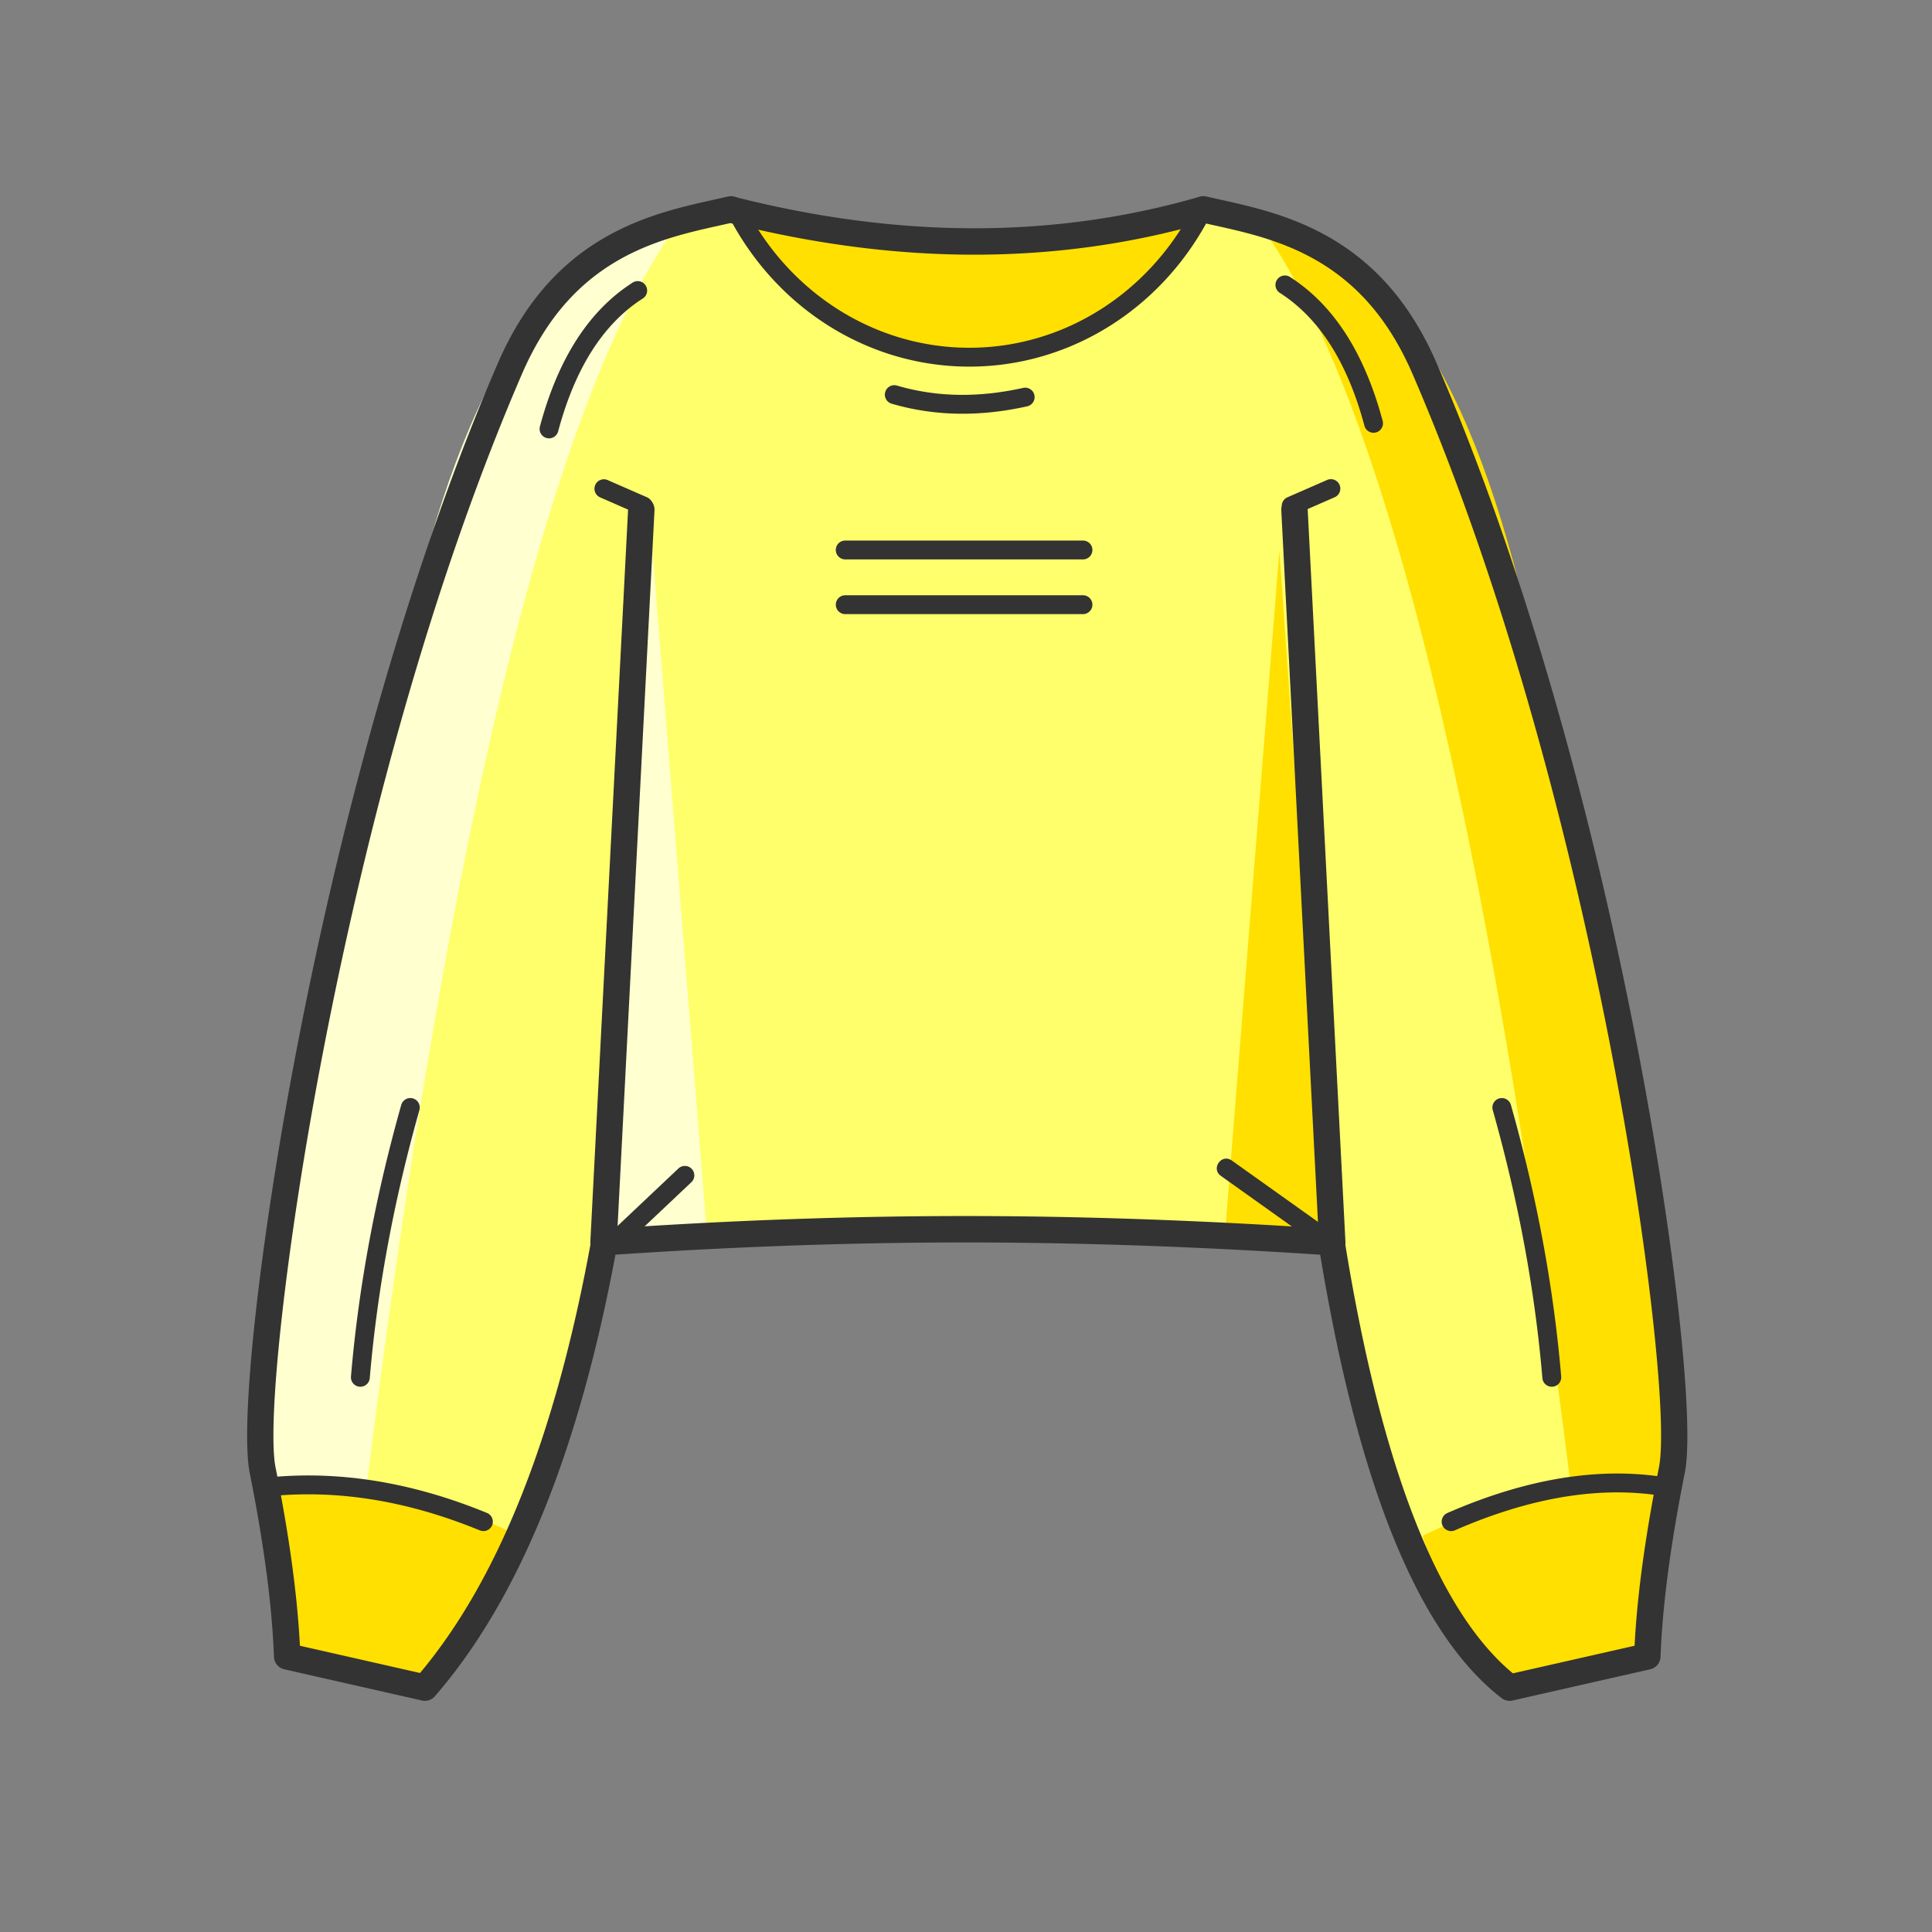 <?xml version="1.0" standalone="no"?><!DOCTYPE svg PUBLIC "-//W3C//DTD SVG 1.1//EN" "http://www.w3.org/Graphics/SVG/1.1/DTD/svg11.dtd"><svg t="1758808284557" class="icon" viewBox="0 0 1024 1024" version="1.1" xmlns="http://www.w3.org/2000/svg" p-id="14313" xmlns:xlink="http://www.w3.org/1999/xlink" width="128" height="128"><rect x="0" y="0" width="1024" height="1024" fill="#808080" stroke="none"/><path d="M320 654.422c13.734-332.888 23.068-510.48 28-532.774L389 111c86.667 21.607 170.333 21.673 251 0.2l38 10.448c6 21.568 15.333 198.672 28 531.313l-386 1.46z" fill="#FFFF6B" p-id="14314"></path><path d="M393.941 111.2c22.667 52.079 62.01 78.118 118.03 78.118s97.636-26.04 124.85-78.119c-40.548 11.194-82.488 16.79-125.821 16.79s-82.353-5.596-117.059-16.79z" fill="#FFE000" p-id="14315"></path><path d="M374.932 657.46L345.838 292 320 658.922z" fill="#FFFFCF" p-id="14316"></path><path d="M649 657.46L678.094 292l25.838 366.922z" fill="#FFE000" p-id="14317"></path><path d="M320.068 657.328C299.632 772.911 267.943 852.085 225 894.848l-73.983-15.637c-2.011-47.013-7.35-81.387-16.017-103.123C185.667 359.608 257 140.578 349 119l-28.932 538.328zM701.932 657.328c20.436 115.583 52.125 194.757 95.068 237.52l73.983-15.637c2.011-47.013 7.35-81.387 16.017-103.123C836.333 359.608 765 140.578 673 119l28.932 538.328z" fill="#FFFF6B" p-id="14318"></path><path d="M194.103 789.274c44-353.518 98.7-576.61 164.102-669.274-64.756 7.06-112.295 78.836-142.618 215.329-64.99 264.377-89.151 414.6-72.484 450.668l51 3.277z" fill="#FFFFCF" p-id="14319"></path><path d="M832.743 789.274c-44-353.518-98.7-576.61-164.102-669.274 64.756 7.06 112.295 78.836 142.618 215.329 64.99 264.377 89.151 414.6 72.484 450.668l-51 3.277zM143 787.684c7.333 36.263 10.667 64.843 10 85.74l75 20.722c24.554-31.33 40.22-58.02 47-80.068-42.517-20.92-85.184-29.719-128-26.394h-4z" fill="#FFE000" p-id="14320"></path><path d="M886 787.684c-7.333 36.263-10.667 64.843-10 85.74l-75 20.722c-24.554-31.33-40.22-58.02-47-80.068 42.517-20.92 85.184-29.719 128-26.394h4z" fill="#FFE000" p-id="14321"></path><path d="M386.497 115.125a5 5 0 1 1 8.864-4.63c23.602 45.188 68.636 73.823 118.413 73.823 50.377 0 95.869-29.333 119.215-75.38a5 5 0 1 1 8.919 4.522c-25.013 49.335-73.902 80.858-128.134 80.858-53.587 0-101.988-30.775-127.277-79.193z" fill="#333333" p-id="14322"></path><path d="M386.208 117.985a7 7 0 0 1 3.44-13.571c87.129 22.091 168.92 22.091 245.489 0.058a7 7 0 1 1 3.871 13.454c-79.031 22.742-163.337 22.742-252.8 0.059zM679.11 270.545a7 7 0 0 1 13.98-0.721l20.013 388.237c0.216 4.19-3.277 7.628-7.463 7.345-67.867-4.588-132.57-6.882-194.111-6.882-61.538 0-125.256 2.293-191.155 6.88-4.19 0.292-7.693-3.147-7.477-7.343l20.012-388.237a7 7 0 1 1 13.981 0.72L327.285 650.9c63.42-4.25 124.834-6.376 184.244-6.376 59.48 0 121.875 2.13 187.187 6.391l-19.606-380.37z" fill="#333333" p-id="14323"></path><path d="M313.114 658.75a7 7 0 1 1 13.772 2.516c-19.54 106.904-51.59 186.179-96.396 237.803a7 7 0 0 1-6.835 2.238l-73-16.555a7 7 0 0 1-5.447-6.567c-1.007-27.166-5.293-59.71-12.869-97.602-5.21-26.06 4.986-121.334 25.274-226.392 25.167-130.326 61.644-258.534 106.165-361.474 15.489-35.812 37.801-58.404 66.764-72.026 8.931-4.2 18.26-7.463 28.842-10.314 4.099-1.103 8.249-2.114 13.275-3.257 1.98-0.45 10.014-2.233 11.996-2.687l1.098-0.252a7 7 0 1 1 3.16 13.638l-1.136 0.262c-2.038 0.466-10.084 2.252-12.013 2.691-4.862 1.105-8.843 2.075-12.739 3.124-9.84 2.65-18.411 5.648-26.524 9.464-25.918 12.19-45.758 32.278-59.873 64.915-44.07 101.895-80.28 229.165-105.269 358.57-19.916 103.134-30.006 197.414-25.292 220.993 7.224 36.13 11.525 67.602 12.894 94.443l63.663 14.437c41.528-49.55 71.767-125.533 90.49-227.969zM712.902 658.824a7 7 0 0 0-13.82 2.242c20.263 124.88 52.204 204.464 96.755 238.95a7 7 0 0 0 5.833 1.291l73-16.555a7 7 0 0 0 5.447-6.567c1.007-27.166 5.293-59.71 12.869-97.602 5.21-26.06-4.987-121.334-25.274-226.392-25.168-130.326-61.644-258.534-106.166-361.474-15.488-35.812-37.8-58.404-66.764-72.026-8.93-4.2-18.26-7.463-28.842-10.314-4.098-1.103-8.248-2.114-13.275-3.257-1.979-0.45-10.013-2.233-11.995-2.687l-1.098-0.252a7 7 0 1 0-3.16 13.638l1.136 0.262c2.038 0.466 10.084 2.252 12.013 2.691 4.861 1.105 8.843 2.075 12.738 3.124 9.84 2.65 18.412 5.648 26.525 9.464 25.918 12.19 45.757 32.278 59.873 64.915 44.07 101.895 80.28 229.165 105.268 358.57 19.916 103.134 30.007 197.414 25.292 220.993-7.224 36.13-11.524 67.602-12.893 94.443l-64.5 14.627c-39.69-32.879-69.635-108.968-88.962-228.084zM472.575 213.957a5 5 0 0 1 2.817-9.595c20.842 6.12 43.11 6.542 66.877 1.236a5 5 0 1 1 2.18 9.76c-25.377 5.665-49.36 5.21-71.874-1.4z" fill="#333333" p-id="14324"></path><path d="M335.307 149.787a5 5 0 0 1 5.386 8.426c-20.842 13.32-35.83 36.705-44.863 70.417a5 5 0 1 1-9.66-2.588c9.634-35.95 25.98-61.455 49.137-76.255zM683.692 146.787a5 5 0 0 0-5.385 8.426c20.842 13.32 35.83 36.705 44.863 70.417a5 5 0 1 0 9.659-2.588c-9.633-35.95-25.98-61.455-49.137-76.255zM317.996 263.58a5 5 0 0 1 4.008-9.16l21 9.187a5 5 0 0 1-4.008 9.161l-21-9.187zM707.337 263.58a5 5 0 1 0-4.009-9.16l-21 9.187a5 5 0 0 0 4.009 9.161l21-9.187zM448 296.5a5 5 0 1 1 0-10h126a5 5 0 1 1 0 10H448zM448 325.5a5 5 0 1 1 0-10h126a5 5 0 1 1 0 10H448zM212.673 585.64a5 5 0 0 1 9.623 2.72c-13.571 48.021-22.341 95.377-26.314 142.068a5 5 0 0 1-9.964-0.848c4.027-47.335 12.913-95.316 26.655-143.94zM800.813 585.64a5 5 0 0 0-9.624 2.72c13.572 48.021 22.342 95.377 26.314 142.068a5 5 0 0 0 9.964-0.848c-4.027-47.335-12.913-95.316-26.654-143.94zM143.49 792.997a5 5 0 0 1-0.98-9.952c37.51-3.688 76.06 2.61 115.6 18.845a5 5 0 0 1-3.8 9.25c-38.074-15.634-74.996-21.665-110.82-18.143zM881.522 792.955a5 5 0 0 0 1.622-9.868c-35.323-5.808-74.015 0.513-116.02 18.845a5 5 0 1 0 4 9.166c40.34-17.607 77.12-23.615 110.398-18.143zM330.433 660.596a5 5 0 0 1-6.866-7.27l36-33.993a5 5 0 0 1 6.866 7.271l-36 33.992zM700.128 661.033l-53.03-37.786c-5.429-3.868 0.374-12.012 5.803-8.144l53.03 37.786c5.43 3.869-0.374 12.013-5.803 8.144z" fill="#333333" p-id="14325"></path></svg>